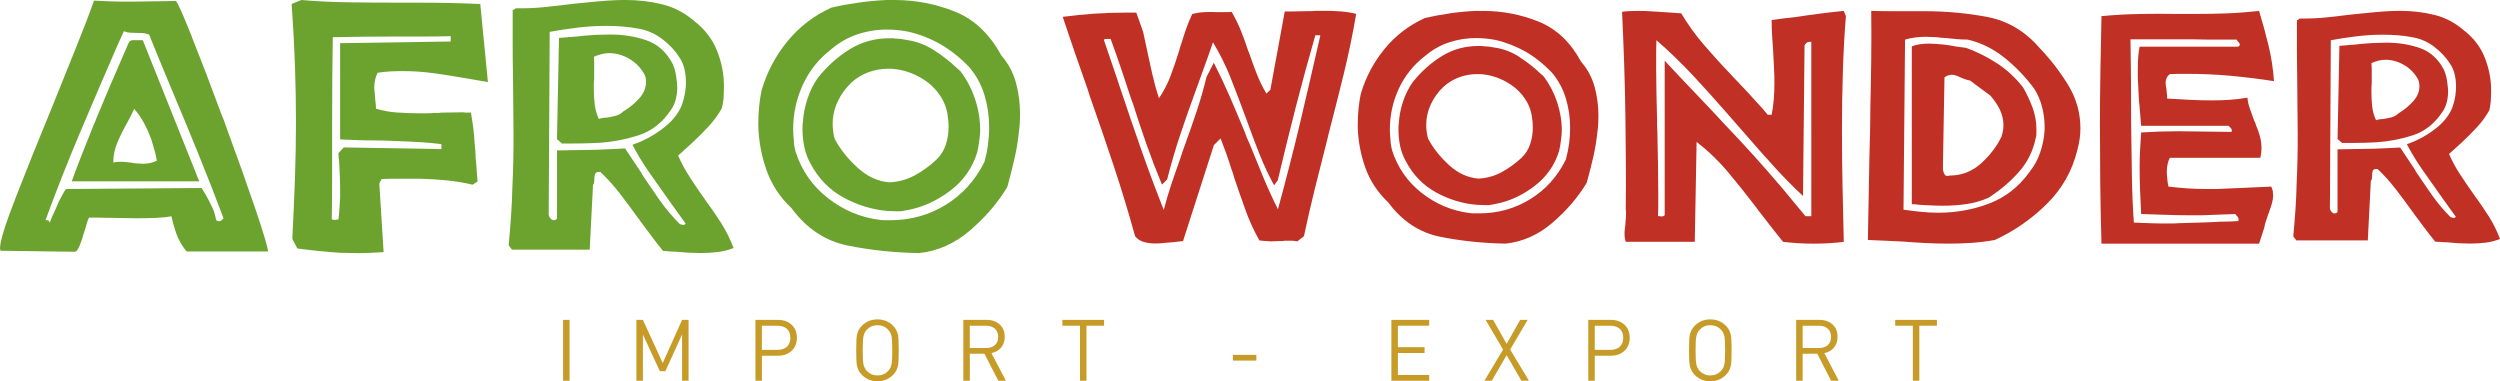 <?xml version="1.0" encoding="UTF-8"?>
<svg id="Camada_1" xmlns="http://www.w3.org/2000/svg" version="1.1" viewBox="0 0 747.54 114">
  <!-- Generator: Adobe Illustrator 29.8.1, SVG Export Plug-In . SVG Version: 2.1.1 Build 2)  -->
  <defs>
    <style>
      .st0 {
        fill: #c13024;
      }

      .st1 {
        fill: #6ca32f;
      }

      .st2 {
        fill: #c79b28;
      }
    </style>
  </defs>
  <g>
    <g>
      <path class="st1" d="M57.36,11.03c2.75,6.88,5.71,14.63,8.89,23.24.27.6.51,1.21.75,1.84.23.63.45,1.24.64,1.84,3.18,8.61,6.02,16.6,8.54,23.98,2.51,7.38,3.84,11.8,3.97,13.26h-24.33c-.53-.6-1.03-1.27-1.49-2.04-.46-.76-.86-1.51-1.19-2.23-.66-1.59-1.29-3.68-1.89-6.26-1.39.27-2.96.43-4.72.5-1.76.07-3.56.1-5.41.1h-.79c-1.06,0-2.12-.01-3.18-.05-1.06-.03-2.08-.05-3.08-.05-1.06,0-2.11-.01-3.13-.05-1.03-.03-1.94-.05-2.73-.05h-1.59c-.26.46-.51,1.14-.74,2.03-.23.89-.51,1.8-.84,2.73-.4,1.46-.84,2.77-1.34,3.92-.5,1.16-1.04,1.67-1.64,1.54l-21.85-.3c-.07-.07-.12-.16-.15-.3-.04-.13-.05-.3-.05-.5,0-2.05,1.6-7.2,4.82-15.44,3.21-8.24,6.77-17.1,10.68-26.57,2.38-5.96,4.72-11.75,7-17.38,2.28-5.63,4.15-10.49,5.61-14.6,1.13.07,2.57.13,4.32.2,1.76.07,3.63.1,5.61.1h1.59c1.26,0,2.5-.01,3.72-.05,1.23-.03,2.37-.05,3.43-.05,1.32,0,2.45-.01,3.38-.05.93-.03,1.59-.05,1.99-.05h.4c.46.27,2.07,3.84,4.82,10.73ZM42.51,9.88c-.66-.03-1.32-.05-1.99-.05-.53,0-1.08-.02-1.64-.05-.56-.03-1.18-.18-1.84-.45-.26.6-.53,1.19-.79,1.79-.27.6-.53,1.16-.8,1.69-3.84,8.81-7.63,17.63-11.37,26.47-3.74,8.84-7.24,17.7-10.48,26.57h.4c.26,0,.45.05.55.15.1.1.18.22.25.35,0,.07.02.13.05.2.03.07.05.13.05.2s0,.03,0-.1.1-.43.3-.9c.13-.4.4-1.01.79-1.84.4-.83.79-1.7,1.19-2.63.07-.2.13-.36.2-.5.07-.13.13-.3.2-.5.46-.86.88-1.64,1.24-2.33.36-.7.68-1.18.94-1.44l40.52-.3c.92,1.46,1.65,2.71,2.18,3.77.26.53.53,1.06.79,1.59.27.53.5,1.06.7,1.59.13.46.26.93.4,1.39.13.46.23.89.3,1.29.33.27.68.36,1.04.3.36-.06.75-.36,1.14-.89-2.39-6.36-4.87-12.71-7.45-19.07-2.58-6.36-5.2-12.68-7.85-18.97-1.19-2.85-2.37-5.68-3.53-8.49-1.16-2.81-2.3-5.61-3.42-8.39-.73-.27-1.43-.41-2.09-.45ZM59.59,54.23H21.45c.79-2.25,1.79-4.88,2.98-7.9,1.19-3.01,2.42-6.07,3.67-9.19.13-.33.28-.68.45-1.04.17-.36.31-.75.45-1.14,2.32-5.63,5.43-12.91,9.34-21.85.2-.53.48-.86.84-.99.36-.13.75-.16,1.14-.1h2.38l16.88,42.21ZM46.23,45.04c-.3-1.03-.61-2.1-.94-3.23-.6-1.65-1.32-3.29-2.18-4.92-.86-1.62-1.85-3.06-2.98-4.32-.33.73-.68,1.44-1.04,2.14-.36.7-.74,1.41-1.14,2.14-1.06,1.86-2,3.76-2.83,5.71-.83,1.95-1.24,3.96-1.24,6.01.4-.07.78-.12,1.14-.15.37-.03.71-.05,1.04-.05.6,0,1.17.03,1.74.1.56.07,1.11.13,1.64.2.26.07.55.12.84.15.3.03.58.05.84.05s.53.02.8.05c.26.03.53.05.79.05.66,0,1.34-.07,2.04-.2.69-.13,1.41-.36,2.14-.69-.13-.99-.35-2-.65-3.03Z"/>
      <path class="st1" d="M104.58.7c5.1.07,10.23.1,15.39.1h5.76c3.04,0,6.07.03,9.09.1,3.01.07,5.94.17,8.79.3l2.29,23.34c-1.06-.2-2.12-.38-3.18-.55-1.06-.16-2.12-.35-3.18-.55-3.05-.53-6.18-1.03-9.39-1.49-3.21-.46-6.47-.69-9.78-.69-1.26,0-2.5.03-3.73.1-1.23.07-2.47.2-3.73.4-.33.66-.58,1.36-.74,2.09-.17.73-.25,1.49-.25,2.28,0,.47.03.95.1,1.44.07.5.1.98.1,1.44.07.66.13,1.28.2,1.84.07.56.1,1.11.1,1.64,1.92.6,3.97.98,6.16,1.14,2.18.16,4.43.25,6.75.25h2.18c.73,0,1.46-.03,2.19-.1h1.14c.36,0,.74-.03,1.14-.1,1.06,0,2.14-.02,3.23-.05,1.09-.03,2.17-.05,3.23-.05.4.07.8.1,1.19.1h1.19c.26,1.52.5,3.05.7,4.57.2,1.52.33,3.05.4,4.57.06.73.13,1.44.2,2.14.06.69.1,1.41.1,2.13.13,1.19.23,2.38.3,3.58.07,1.19.17,2.38.3,3.57l-1.49.99c-2.45-.6-5.02-1.02-7.7-1.29-2.68-.26-5.38-.43-8.09-.5h-7.8c-1.22,0-2.43.03-3.63.1l-.69,1.3,1.29,20.55c-1.19.07-2.42.13-3.67.2-1.26.07-2.55.1-3.87.1-.86,0-1.74-.02-2.63-.05-.9-.03-1.81-.05-2.73-.05-2.25-.13-4.47-.31-6.65-.55-2.18-.23-4.27-.48-6.26-.75l-1.49-2.88c.33-6.5.6-12.58.79-18.25.2-5.67.3-11.22.3-16.66s-.1-11.22-.3-16.96c-.2-5.74-.53-11.85-.99-18.35l2.88-1.19c4.57.4,9.4.63,14.5.7ZM134.77,10.82c-2.65.07-5.3.1-7.95.1h-7.95c-3.25,0-6.49.02-9.73.05-3.24.03-6.46.08-9.63.15-.07,3.84-.12,7.86-.15,12.07-.03,4.21-.05,8.43-.05,12.66v18.57c0,3.71-.03,7.25-.1,10.63-.07.26-.04.45.1.54.13.1.33.15.59.15h.65s.05-.03.05-.1h.6c.13-1.06.23-2.14.3-3.23.07-1.09.13-2.2.2-3.33v-2.29c0-1.52-.03-3.01-.1-4.47-.07-1.45-.13-2.81-.2-4.07-.07-.46-.12-.89-.15-1.29-.03-.4-.05-.79-.05-1.19l1.59-1.69,29.2.5v-1.49c-2.12-.27-4.3-.46-6.55-.6-2.25-.13-4.5-.23-6.75-.3-1.13-.06-2.27-.11-3.43-.15-1.16-.03-2.3-.05-3.43-.05-1.79,0-3.52-.03-5.21-.1-1.69-.07-3.33-.13-4.92-.2V12.91l33.07-.5v-1.59Z"/>
      <path class="st1" d="M154.73,2.48h1.19c2.39,0,4.83-.13,7.35-.4,2.51-.26,5.06-.56,7.65-.89.86-.07,1.71-.15,2.53-.25.83-.1,1.67-.18,2.53-.25,1.85-.2,3.71-.36,5.56-.5,1.85-.13,3.67-.2,5.46-.2,3.77,0,7.43.43,10.97,1.29,3.54.86,6.77,2.55,9.68,5.07,3.11,2.39,5.36,5.32,6.75,8.8,1.39,3.48,2.08,7.08,2.08,10.79,0,.53-.01,1.06-.05,1.59-.03.53-.05,1.06-.05,1.59-.07.53-.13,1.06-.2,1.59-.07.53-.17,1.06-.3,1.59-1.06,1.92-2.4,3.76-4.02,5.52-1.63,1.76-3.3,3.43-5.02,5.02-.73.66-1.43,1.29-2.08,1.89-.66.6-1.33,1.19-1.99,1.79.99,2.26,2.17,4.43,3.53,6.52,1.35,2.09,2.76,4.16,4.22,6.21.06.07.12.12.15.15.03.03.05.08.05.15,1.72,2.32,3.34,4.68,4.86,7.06,1.52,2.39,2.78,4.91,3.77,7.56-1.52.6-3.1.99-4.72,1.19-1.62.2-3.29.3-5.01.3-.6,0-1.23-.02-1.89-.05-.66-.03-1.29-.05-1.89-.05-.66-.06-1.31-.11-1.94-.15-.63-.03-1.24-.08-1.84-.15-.66,0-1.31-.03-1.94-.1-.63-.06-1.24-.1-1.84-.1-1.19-1.46-2.37-2.97-3.52-4.52-1.16-1.55-2.34-3.13-3.53-4.72,0-.07-.02-.13-.05-.2-.03-.06-.09-.1-.15-.1-1.86-2.58-3.73-5.1-5.61-7.55-1.89-2.45-3.86-4.64-5.91-6.55h-.4c-.66,0-1.06.22-1.19.64-.14.43-.2.91-.2,1.44,0,.33-.02.66-.05.99-.03.33-.15.6-.35.8l-.99,19.36h-23.24l-.99-1.29c.26-2.85.5-5.7.7-8.55.2-2.85.33-5.7.4-8.55.27-5.5.38-11.01.35-16.51-.04-5.5-.08-10.97-.15-16.41-.07-3.45-.1-6.86-.1-10.24V3.08l.99-.6h.4ZM198.14,11.77c-2.12-1.62-4.41-2.67-6.86-3.13-1.65-.33-3.31-.56-4.97-.7-1.65-.13-3.34-.2-5.06-.2-2.78,0-5.58.17-8.39.5-2.81.33-5.64.76-8.49,1.29l-.3,54.62v.1c.07.4.25.76.55,1.09.3.33.61.5.95.5.2,0,.38-.03.54-.1.17-.06.31-.2.45-.4v-20.36c4.9-.06,8.84-.13,11.82-.2,1.59-.07,3.13-.13,4.62-.2,1.49-.06,2.8-.13,3.92-.2.79,1.19,1.59,2.38,2.38,3.58.79,1.19,1.59,2.38,2.38,3.57.07.07.12.15.15.25.03.1.08.22.15.35,1.72,2.58,3.48,5.15,5.26,7.7,1.79,2.55,3.81,4.95,6.06,7.2.06,0,.13.02.2.05.06.03.16.05.3.05.07,0,.12.02.15.05.03.03.08.05.15.05h.5c.07-.06.15-.13.25-.2.1-.07.15-.13.15-.2-.73-.99-1.46-2-2.18-3.03-.73-1.02-1.46-2.04-2.19-3.03-.2-.27-.4-.55-.59-.84-.2-.3-.4-.58-.6-.84-1.85-2.58-3.67-5.16-5.46-7.75-1.79-2.58-3.41-5.26-4.87-8.05.53-.2,1.06-.4,1.59-.59.53-.2,1.06-.43,1.59-.7,2.32-1.06,4.53-2.45,6.65-4.17,2.12-1.72,3.71-3.71,4.77-5.96.33-.86.61-1.75.84-2.68.23-.92.38-1.85.45-2.78.07-.33.1-.64.1-.94v-.94c0-1.26-.13-2.5-.4-3.72-.26-1.23-.73-2.37-1.39-3.43-1.33-2.12-3.05-3.99-5.16-5.61ZM169.78,11.12c.89-.06,1.8-.13,2.73-.2.93-.13,1.87-.23,2.83-.3.96-.07,1.9-.13,2.83-.2.73,0,1.44-.01,2.14-.05.7-.03,1.41-.05,2.14-.05,3.9,0,7.53.58,10.87,1.74,3.34,1.16,5.94,3.49,7.8,7,.33.73.6,1.51.79,2.34.2.83.33,1.64.4,2.43.07.4.12.79.15,1.19.03.4.05.79.05,1.19,0,1.19-.15,2.37-.45,3.53-.3,1.16-.78,2.2-1.44,3.13-2.51,3.77-5.71,6.29-9.58,7.55-3.87,1.26-7.86,2.02-11.97,2.29-1.26.07-2.51.11-3.77.15-1.26.03-2.52.05-3.78.05h-3.48l-1.49-1.29.6-30.29c.86-.07,1.74-.13,2.63-.2ZM188.25,17.63c-1.95-1.16-3.99-1.74-6.1-1.74-.8,0-1.58.1-2.34.3-.76.2-1.51.47-2.24.8.07.6.1,1.18.1,1.74v4.82c-.07.53-.1,1.06-.1,1.59v1.59c0,1.46.08,2.93.25,4.42.16,1.49.58,2.96,1.24,4.42.4-.13.79-.23,1.19-.3.4-.07.79-.1,1.19-.1.86-.13,1.74-.31,2.63-.54.89-.23,1.67-.68,2.33-1.34.07-.07.15-.12.25-.15.1-.03.18-.08.25-.15,1.59-.99,3.03-2.22,4.32-3.67,1.29-1.46,1.94-3.05,1.94-4.77v-.55c0-.16-.03-.35-.1-.55,0-.2-.03-.38-.1-.54-.07-.17-.13-.35-.2-.55-1.06-1.99-2.57-3.56-4.52-4.72Z"/>
      <path class="st1" d="M256.64.79c2.78-.4,5.6-.66,8.44-.79h2.39c6.29,0,12.31,1.16,18.08,3.48,5.76,2.32,10.36,6.65,13.8,13.01,2.12,2.45,3.59,5.18,4.42,8.19.83,3.01,1.24,6.11,1.24,9.29,0,.86-.02,1.71-.05,2.53-.04.83-.12,1.67-.25,2.53-.27,2.78-.71,5.55-1.34,8.29-.63,2.75-1.27,5.31-1.93,7.7-.07.2-.12.38-.15.55-.03.17-.08.32-.15.45-2.85,4.7-6.56,9-11.12,12.91-4.57,3.91-9.63,6.16-15.2,6.75-7.42-.13-14.5-.88-21.25-2.24-6.75-1.35-12.38-5.08-16.88-11.17-3.44-3.24-5.93-7-7.45-11.27-1.52-4.27-2.35-8.66-2.49-13.16v-.99c0-1.72.08-3.41.25-5.07.16-1.65.41-3.28.75-4.87,1.59-5.36,4.15-10.21,7.7-14.55,3.54-4.34,7.93-7.7,13.16-10.08,2.58-.6,5.27-1.09,8.05-1.49ZM281.27,13.26c-3.05-1.75-6.33-3.03-9.83-3.82-1.06-.2-2.1-.35-3.13-.45-1.03-.1-2.07-.15-3.13-.15-3.05,0-5.99.48-8.84,1.44-2.85.96-5.43,2.43-7.75,4.42-3.71,2.85-6.54,6.37-8.49,10.58-1.95,4.21-2.93,8.66-2.93,13.36,0,.53.02,1.08.05,1.64.03.56.09,1.11.15,1.64,0,.59.05,1.18.15,1.74.1.56.21,1.11.35,1.64,1.79,5.63,5,10.26,9.64,13.9,4.63,3.64,9.83,5.83,15.59,6.55.53.07,1.06.1,1.59.1h1.49c6.09,0,11.63-1.54,16.63-4.62,5-3.08,8.86-7.37,11.57-12.86.46-1.66.81-3.34,1.04-5.07.23-1.72.35-3.47.35-5.26,0-3.31-.47-6.5-1.39-9.58-.93-3.08-2.42-5.84-4.47-8.29-2.71-2.84-5.6-5.15-8.64-6.9ZM279.28,15c2.58,1.66,4.9,3.48,6.95,5.46.2.13.38.28.55.45.17.17.31.32.45.45,1.86,2.45,3.29,5.2,4.32,8.24,1.02,3.05,1.54,6.16,1.54,9.34,0,.53-.03,1.08-.1,1.64-.07.56-.13,1.11-.2,1.64-.07.6-.15,1.18-.25,1.74-.1.56-.22,1.11-.35,1.64-1.39,4.57-4.05,8.36-7.99,11.37-3.94,3.01-8.16,4.95-12.66,5.81-.34.07-.68.13-1.04.2-.37.07-.75.13-1.14.2h-1.09c-.46,0-.94-.02-1.44-.05-.5-.03-.98-.05-1.44-.05-4.63-.4-9.05-1.75-13.26-4.07-4.21-2.32-7.47-5.69-9.78-10.13-.86-1.52-1.48-3.16-1.84-4.92-.37-1.75-.55-3.56-.55-5.41v-.84c0-.3.03-.61.1-.94.13-2.45.6-4.87,1.39-7.25.79-2.38,1.85-4.5,3.18-6.36,2.91-3.58,6.13-6.42,9.64-8.54,3.51-2.12,7.42-3.18,11.72-3.18h.84c.3,0,.58.03.84.1.53,0,1.07.03,1.64.1.56.07,1.14.17,1.74.3,2.91.4,5.66,1.42,8.24,3.08ZM275.65,23.44c-2.88-1.72-5.91-2.68-9.09-2.88h-.99c-2.05,0-4.02.35-5.91,1.04-1.89.7-3.59,1.74-5.12,3.13-1.72,1.66-3.08,3.54-4.07,5.66-1,2.12-1.49,4.37-1.49,6.75,0,.66.05,1.37.15,2.13.1.76.25,1.51.45,2.24,1.66,3.11,3.94,5.99,6.86,8.64,2.91,2.65,6.09,4.11,9.53,4.37,2.71-.13,5.23-.83,7.55-2.08,2.32-1.26,4.47-2.81,6.45-4.67,1.32-1.26,2.27-2.75,2.83-4.47.56-1.72.84-3.51.84-5.36,0-1.32-.12-2.63-.35-3.92-.23-1.29-.61-2.5-1.14-3.63-1.46-2.91-3.62-5.23-6.5-6.95Z"/>
    </g>
    <g>
      <path class="st0" d="M341.8,9.47c.18.79.35,1.57.5,2.33.15.76.32,1.54.5,2.33.55,2.62,1.11,5.21,1.69,7.76.58,2.56,1.26,5.05,2.05,7.49,1.46-2.13,2.65-4.43,3.56-6.9.91-2.47,1.77-4.98,2.56-7.53,0-.12.02-.21.05-.27.03-.06.05-.12.05-.18.55-1.77,1.11-3.52,1.69-5.25.58-1.73,1.26-3.42,2.05-5.07,1.16-.3,2.35-.49,3.56-.55,1.22-.06,2.5-.06,3.84,0h3.15c.4,0,.81-.03,1.23-.09,1.1,1.89,2.04,3.82,2.83,5.8.79,1.98,1.52,4,2.19,6.07.06.06.11.12.14.18.03.06.04.12.04.18.73,2.13,1.49,4.22,2.28,6.25.79,2.04,1.77,4.03,2.92,5.98l1.19-1.19,4.29-23.38h1.92c.85,0,1.69-.01,2.51-.05.82-.03,1.69-.05,2.6-.05h1c.67-.06,1.35-.09,2.05-.09h2.05c1.59,0,3.15.06,4.71.18,1.55.12,3.06.36,4.52.73-1.04,6.09-2.28,12.1-3.74,18.04-1.46,5.94-2.95,11.86-4.48,17.76-.06.37-.14.7-.23,1.01-.09.31-.17.61-.23.91-1.22,4.75-2.42,9.51-3.61,14.29-1.19,4.78-2.3,9.6-3.33,14.47l-2.01,1.55c-.24-.06-.49-.11-.73-.14s-.46-.05-.64-.05h-2.33c-.27,0-.56.03-.87.09h-.82c-.43,0-.86.02-1.28.05-.43.03-.88.05-1.37.05-.18,0-.35-.01-.5-.05-.15-.03-.32-.05-.5-.05-.37,0-.73-.01-1.09-.05-.37-.03-.76-.08-1.19-.14-1.64-2.92-3.03-5.95-4.15-9.09-1.13-3.14-2.24-6.32-3.33-9.54-.12-.42-.24-.85-.37-1.28-.12-.42-.27-.85-.46-1.28-.49-1.58-1-3.15-1.55-4.7-.55-1.55-1.13-3.09-1.73-4.61l-2.01,2.01-9.22,28.68c-.49.06-1.01.12-1.55.18-.55.06-1.1.12-1.64.18-.36,0-.73.03-1.1.09-.36.06-.73.09-1.09.09-.49.06-.96.11-1.42.14-.46.03-.93.05-1.42.05-1.28,0-2.45-.15-3.52-.46-1.06-.3-1.93-.88-2.6-1.73-1.95-7.06-4.06-14.03-6.35-20.91-2.28-6.88-4.64-13.76-7.08-20.64-.12-.37-.24-.73-.36-1.1-.12-.36-.24-.76-.36-1.19-1.28-3.59-2.54-7.2-3.79-10.82-1.25-3.62-2.48-7.26-3.7-10.91,3.11-.43,6.24-.75,9.4-.96,3.17-.21,6.42-.32,9.77-.32h2.83l2.01,5.66ZM393.3,10.57c-2.07,7.18-4.03,14.4-5.89,21.64-1.86,7.25-3.64,14.49-5.34,21.73l-1.1,1.46c-1.58-2.92-3-5.94-4.25-9.04-1.25-3.1-2.42-6.21-3.52-9.31-.12-.37-.26-.73-.41-1.1-.15-.37-.29-.73-.41-1.1-1.4-3.84-2.85-7.64-4.34-11.42-1.49-3.77-3.27-7.37-5.34-10.78-.73,2.19-1.51,4.4-2.33,6.62-.82,2.22-1.63,4.46-2.42,6.71-1.64,4.45-3.24,8.97-4.79,13.56-1.55,4.6-2.94,9.3-4.16,14.11l-1.55,1.55c-1.64-3.96-3.18-7.96-4.61-12.01-1.43-4.05-2.78-8.11-4.06-12.19-.12-.24-.21-.49-.28-.73-.06-.24-.15-.49-.27-.73-.97-2.98-1.96-5.97-2.97-8.95-1.01-2.98-2.06-5.97-3.15-8.95h-1.19c-.24,0-.43.01-.55.04-.12.03-.21.14-.27.32.67,1.95,1.34,3.91,2.01,5.89.67,1.98,1.34,3.94,2.01,5.89.18.61.38,1.22.59,1.83.21.61.41,1.19.59,1.73,2.01,6.03,4.06,12.02,6.16,17.99,2.1,5.97,4.28,11.78,6.53,17.44.67-2.62,1.43-5.19,2.28-7.72.85-2.53,1.73-5.07,2.65-7.62.18-.61.38-1.22.59-1.83.21-.61.44-1.25.68-1.92,1.22-3.35,2.41-6.74,3.56-10.18,1.16-3.44,2.16-6.92,3.01-10.46l2.19-4.29c1.7,3.35,3.3,6.74,4.8,10.18,1.49,3.44,2.93,6.86,4.34,10.27.24.67.48,1.31.73,1.92.24.61.52,1.22.82,1.83,1.34,3.35,2.69,6.67,4.06,9.95,1.37,3.29,2.85,6.52,4.43,9.68,1.16-4.26,2.3-8.57,3.42-12.92,1.12-4.35,2.2-8.72,3.24-13.1,1.04-4.38,2.06-8.75,3.06-13.1,1-4.35,2-8.66,2.97-12.92h-1.55Z"/>
      <path class="st0" d="M433.49,3.99c2.56-.37,5.14-.61,7.76-.73h2.19c5.78,0,11.32,1.07,16.62,3.2,5.3,2.13,9.53,6.12,12.69,11.96,1.95,2.25,3.3,4.76,4.06,7.53.76,2.77,1.14,5.62,1.14,8.54,0,.79-.02,1.57-.04,2.33-.03.76-.11,1.54-.23,2.33-.25,2.56-.66,5.1-1.23,7.63-.58,2.53-1.17,4.89-1.78,7.08-.06.18-.11.35-.14.5-.03.15-.08.29-.14.41-2.62,4.32-6.03,8.28-10.23,11.87-4.2,3.59-8.86,5.66-13.97,6.21-6.82-.12-13.33-.81-19.54-2.05-6.21-1.25-11.39-4.67-15.53-10.27-3.17-2.98-5.45-6.44-6.85-10.36-1.4-3.93-2.16-7.96-2.28-12.1v-.91c0-1.58.08-3.13.23-4.66.15-1.52.38-3.01.69-4.47,1.46-4.93,3.82-9.39,7.08-13.38,3.26-3.99,7.29-7.08,12.1-9.27,2.38-.55,4.84-1,7.4-1.37ZM456.14,15.45c-2.8-1.61-5.82-2.78-9.04-3.52-.97-.18-1.93-.32-2.88-.41-.95-.09-1.9-.14-2.88-.14-2.8,0-5.51.44-8.13,1.32-2.62.88-4.99,2.24-7.12,4.06-3.41,2.62-6.01,5.86-7.81,9.73-1.8,3.87-2.69,7.96-2.69,12.28,0,.49.01.99.05,1.51.03.52.08,1.02.14,1.51,0,.55.04,1.08.14,1.6.09.52.2,1.02.32,1.51,1.64,5.17,4.6,9.44,8.86,12.78,4.26,3.35,9.04,5.36,14.34,6.03.48.06.97.09,1.46.09h1.37c5.6,0,10.7-1.41,15.3-4.25,4.6-2.83,8.14-6.77,10.64-11.83.42-1.52.74-3.07.96-4.66.21-1.58.32-3.2.32-4.84,0-3.04-.43-5.98-1.28-8.81-.85-2.83-2.22-5.37-4.11-7.63-2.5-2.62-5.14-4.73-7.95-6.35ZM454.31,17.05c2.37,1.52,4.5,3.2,6.39,5.02.18.12.35.26.5.41.15.15.29.29.41.41,1.7,2.25,3.03,4.78,3.97,7.58.94,2.8,1.42,5.66,1.42,8.58,0,.49-.03.99-.09,1.51-.06.52-.12,1.02-.18,1.51-.06.55-.14,1.08-.23,1.6-.09.52-.2,1.02-.32,1.51-1.28,4.2-3.73,7.69-7.35,10.46-3.62,2.77-7.5,4.55-11.64,5.34-.31.06-.62.12-.96.18-.33.06-.68.12-1.05.18h-1c-.43,0-.87-.01-1.32-.05-.46-.03-.9-.05-1.32-.05-4.26-.36-8.33-1.61-12.19-3.74-3.87-2.13-6.87-5.24-9-9.32-.79-1.4-1.35-2.91-1.69-4.52-.34-1.61-.5-3.27-.5-4.98v-.78c0-.27.03-.56.09-.87.12-2.25.55-4.48,1.28-6.67.73-2.19,1.71-4.14,2.92-5.84,2.68-3.29,5.63-5.9,8.86-7.85,3.23-1.95,6.82-2.92,10.78-2.92h.78c.27,0,.53.03.78.09.49,0,.99.03,1.51.09.52.06,1.05.15,1.6.27,2.68.36,5.21,1.31,7.58,2.83ZM450.98,24.81c-2.65-1.58-5.43-2.47-8.36-2.65h-.91c-1.89,0-3.7.32-5.43.96-1.74.64-3.3,1.6-4.71,2.88-1.58,1.52-2.83,3.26-3.74,5.21-.91,1.95-1.37,4.02-1.37,6.21,0,.61.05,1.26.14,1.96.09.7.23,1.38.41,2.06,1.52,2.86,3.62,5.51,6.3,7.94,2.68,2.44,5.6,3.78,8.76,4.02,2.5-.12,4.81-.76,6.94-1.92,2.13-1.16,4.11-2.59,5.94-4.29,1.22-1.16,2.09-2.52,2.6-4.11.52-1.58.78-3.23.78-4.93,0-1.22-.11-2.42-.32-3.61-.21-1.19-.56-2.3-1.05-3.33-1.34-2.68-3.33-4.81-5.98-6.39Z"/>
      <path class="st0" d="M487.55,3.31c.85-.03,1.67-.05,2.47-.05,1.28,0,2.54.05,3.79.14s2.51.17,3.79.23c.85.06,1.7.12,2.56.18.85.06,1.7.12,2.56.18,1.95,3.29,4.23,6.45,6.85,9.5,2.62,3.04,5.33,6.03,8.13,8.95,1.65,1.71,3.26,3.41,4.84,5.11,1.58,1.71,3.11,3.38,4.57,5.02.24.31.49.59.73.87.24.27.49.56.73.87h1.19c.3-1.58.52-3.17.64-4.75.12-1.58.18-3.16.18-4.75s-.05-3.15-.14-4.7c-.09-1.55-.17-3.12-.23-4.7-.12-1.58-.23-3.16-.32-4.75-.09-1.58-.14-3.14-.14-4.66,1.22-.18,2.42-.35,3.61-.5,1.19-.15,2.39-.29,3.61-.41,2.38-.37,4.76-.7,7.17-1.01,2.4-.3,4.79-.58,7.17-.82l.64,1.55c-.43,5.3-.73,10.82-.91,16.58-.18,5.75-.27,11.55-.27,17.4s.06,11.63.18,17.35c.12,5.72.24,11.11.37,16.17-1.34.18-2.79.32-4.34.41-1.55.09-3.12.14-4.7.14s-3.06-.05-4.61-.14c-1.55-.09-3.06-.23-4.52-.41-1.1-1.34-2.16-2.68-3.2-4.02-1.04-1.34-2.07-2.68-3.11-4.02-.3-.36-.61-.75-.91-1.14-.31-.39-.58-.78-.82-1.14-2.74-3.59-5.52-7.08-8.35-10.46-2.83-3.38-5.98-6.41-9.45-9.09l-.55,29.86h-20.64c-.12-.37-.21-.75-.27-1.14-.06-.4-.09-.81-.09-1.23,0-.49.03-.97.09-1.46.06-.49.12-.97.18-1.46v-.46c.06-.43.1-.85.13-1.28.03-.43.05-.85.05-1.28v-.64c0-.12-.02-.23-.05-.32-.03-.09-.04-.2-.04-.32.06-4.38.07-8.84.04-13.38-.03-4.53-.08-9.05-.13-13.56-.06-5.48-.18-10.93-.37-16.35-.18-5.42-.4-10.71-.64-15.89.85-.12,1.7-.2,2.56-.23ZM530.79,50.16c-2.71-2.95-5.4-5.98-8.08-9.09-1.1-1.22-2.18-2.45-3.24-3.7-1.06-1.25-2.15-2.48-3.24-3.7-3.23-3.71-6.56-7.41-10-11.1-3.44-3.68-7.08-7.2-10.92-10.55-.06,1.34-.09,2.69-.09,4.06v4.16c0,2.56.03,5.13.09,7.72.06,2.59.12,5.19.18,7.81v1.69c0,.58.03,1.17.09,1.78.06,3.16.12,6.32.18,9.45.06,3.14.09,6.23.09,9.27v3.38c0,1.1-.03,2.19-.09,3.29h.55c.12.06.23.09.32.09h.23c.18,0,.36-.03.55-.09.18-.06.3-.18.36-.37V18.15c3.11,3.35,6.16,6.59,9.18,9.73,3.01,3.14,5.95,6.25,8.81,9.36,2.92,3.05,5.78,6.12,8.58,9.22,2.8,3.1,5.6,6.3,8.4,9.59,1.16,1.4,2.33,2.82,3.52,4.25,1.19,1.43,2.39,2.88,3.61,4.34h1.74V12.49h-.37c-.43,0-.78.11-1.05.32-.27.21-.47.47-.6.78l-.46,45.02c-2.86-2.68-5.65-5.49-8.36-8.45Z"/>
      <path class="st0" d="M564.81,3.35h10.6c6.58,0,12.87.58,18.9,1.74,6.03,1.16,11.2,4.23,15.53,9.22,3.22,3.35,6.07,7.03,8.54,11.05,2.47,4.02,3.7,8.37,3.7,13.06,0,1.04-.08,2.09-.23,3.15-.15,1.07-.38,2.15-.68,3.24-1.52,6.27-4.57,11.66-9.13,16.16-4.57,4.51-9.74,8.1-15.53,10.78-2.32.42-4.63.71-6.94.87-2.31.15-4.62.23-6.94.23s-4.63-.06-6.94-.18c-2.32-.12-4.66-.27-7.03-.46-1.64-.06-3.32-.14-5.02-.23-1.71-.09-3.41-.17-5.11-.23.06-4.14.14-8.3.23-12.47.09-4.17.17-8.39.23-12.65.06-2.31.12-4.63.18-6.94.06-2.31.09-4.66.09-7.03.12-4.93.21-9.85.27-14.75.06-4.9.06-9.79,0-14.66,1.77.06,3.53.09,5.3.09ZM599.33,17.23c-3.35-2.68-7-4.47-10.96-5.39-1.1,0-2.17-.05-3.24-.14-1.06-.09-2.12-.2-3.15-.32-.49,0-.99-.03-1.51-.09-.52-.06-1.02-.12-1.51-.18-.55,0-1.08-.01-1.6-.05-.52-.03-1.02-.05-1.51-.05-.97,0-1.98.06-3.02.18-1.03.12-2.1.34-3.19.64l-.46,50.87c1.7.24,3.42.46,5.16.64s3.45.27,5.16.27c5.42,0,10.55-.93,15.39-2.79,4.84-1.86,8.84-5.01,12.01-9.45,1.4-1.76,2.47-3.73,3.19-5.89.73-2.16,1.16-4.37,1.28-6.62v-1c0-2.01-.26-3.99-.77-5.94-.52-1.95-1.29-3.74-2.33-5.39-2.62-3.53-5.6-6.63-8.95-9.32ZM597.14,18.92c2.92,1.92,5.51,4.31,7.76,7.17,1.1,1.89,2.04,3.88,2.83,5.98.79,2.1,1.19,4.31,1.19,6.62v1.23c0,.4-.06.81-.18,1.23-.79,3.96-2.5,7.4-5.11,10.32-2.62,2.92-5.63,5.48-9.04,7.67-2.07.91-4.25,1.54-6.53,1.87-2.28.34-4.61.5-6.99.5-1.22,0-2.42-.03-3.61-.09-1.19-.06-2.36-.12-3.52-.18-.36-.06-.75-.11-1.14-.14-.4-.03-.78-.05-1.14-.05V13.86c.79-.31,1.61-.52,2.46-.64.85-.12,1.77-.18,2.74-.18.67,0,1.36.03,2.06.09.7.06,1.41.12,2.15.18.61.06,1.2.14,1.78.23.58.09,1.17.2,1.78.32.55.06,1.1.14,1.64.23.55.09,1.1.17,1.64.23,3.23,1.16,6.3,2.7,9.22,4.61ZM589.1,24.08c-.42-.06-.87-.17-1.32-.32-.46-.15-.9-.32-1.32-.5-.06-.06-.12-.09-.18-.09-.49-.24-.96-.44-1.42-.59-.46-.15-.93-.23-1.42-.23-.36.06-.72.14-1.05.23-.34.09-.66.29-.96.59l-.46,26.21v1.19c.06.61.23,1.14.5,1.6.27.46.77.56,1.51.32,3.59,0,6.73-1.22,9.41-3.65,2.68-2.43,4.72-5.11,6.12-8.04.18-.61.32-1.19.41-1.73.09-.55.14-1.1.14-1.64,0-1.64-.37-3.21-1.1-4.7-.73-1.49-1.68-2.88-2.83-4.16l-6.03-4.47Z"/>
      <path class="st0" d="M639.83,4.17c3.8-.06,7.63-.06,11.46,0h5.3c3.16,0,6.32-.06,9.45-.18,3.14-.12,6.29-.37,9.45-.73,1.03,3.35,1.98,6.79,2.83,10.32.85,3.53,1.4,7.09,1.64,10.69-4.26-.67-8.57-1.2-12.92-1.6-4.35-.4-8.81-.59-13.38-.59h-2.37c-.79,0-1.62.03-2.47.09-.49.36-.82.78-1,1.23-.18.46-.27.93-.27,1.41,0,.31.03.62.09.96.06.34.12.69.18,1.05,0,.31.03.62.09.96.06.34.09.68.09,1.05v.64c2.13.12,4.34.24,6.62.37,2.28.12,4.55.18,6.8.18,1.82,0,3.62-.06,5.39-.18,1.77-.12,3.5-.33,5.2-.64.12,1.16.38,2.3.78,3.43.39,1.13.8,2.27,1.23,3.42.12.18.23.4.32.64.09.24.17.49.23.73.49,1.1.88,2.22,1.19,3.38.3,1.16.46,2.35.46,3.56,0,.43-.03.88-.09,1.37-.06.49-.15.97-.27,1.46h-27.04c-.3.55-.53,1.17-.68,1.87-.15.7-.23,1.45-.23,2.24,0,.61.03,1.19.09,1.74.06.55.12,1.1.18,1.64.06.18.1.36.14.55.03.18.04.36.04.55,1.95.24,3.85.43,5.71.55,1.86.12,3.73.18,5.62.18h3.19c1.4-.06,2.79-.12,4.16-.18,1.37-.06,2.75-.12,4.15-.18,1.34-.06,2.66-.12,3.97-.18,1.31-.06,2.63-.12,3.97-.18.12.24.21.47.28.68.06.21.12.41.18.59,0,.24.01.47.05.68.03.21.05.44.05.68,0,.79-.12,1.6-.36,2.42-.25.82-.52,1.63-.82,2.42,0,.12-.02.23-.05.32-.03.09-.08.17-.14.23-.24.73-.49,1.45-.73,2.15-.25.7-.43,1.41-.55,2.15l-1.55,4.75h-47.12c-.18-6.21-.31-12.28-.37-18.22-.06-5.94-.09-11.86-.09-17.76,0-5.23.05-10.5.14-15.8.09-5.3.2-10.72.32-16.26,3.84-.36,7.66-.58,11.46-.64ZM669.65,13.63c.06-.09.09-.2.09-.32s-.05-.24-.14-.37c-.09-.12-.2-.27-.32-.46-.12-.06-.21-.15-.27-.27-.06-.12-.12-.24-.18-.36h-6.48c-2.13,0-4.26-.03-6.39-.09h-18.91c.06,3.47.11,7.16.14,11.05.03,3.9.05,7.82.05,11.78v2.01c.06,5.42.14,10.73.23,15.94.09,5.21.29,9.88.59,14.02,1.58.06,3.16.12,4.75.18,1.58.06,3.2.09,4.84.09h1.83c.61,0,1.22-.03,1.83-.09,2.13-.06,4.26-.12,6.39-.18,2.13-.06,4.23-.15,6.3-.27.91,0,1.81-.01,2.69-.05.88-.03,1.75-.08,2.6-.14.12-.36.1-.7-.05-1.01-.15-.3-.35-.55-.6-.73,0-.06-.03-.12-.09-.18-.06-.06-.12-.12-.18-.18-1.64.06-3.27.12-4.89.18-1.62.06-3.21.12-4.79.18h-4.84c-2.25,0-4.51-.05-6.76-.14-2.25-.09-4.53-.16-6.85-.23-.12-2.43-.23-4.81-.32-7.12-.09-2.31-.14-4.6-.14-6.85,0-1.76.05-3.52.14-5.25.09-1.73.2-3.46.32-5.16,1.88-.12,3.73-.21,5.52-.27,1.8-.06,3.58-.09,5.34-.09,1.28,0,2.57.01,3.88.04,1.31.03,2.63.05,3.97.05s2.62.02,4.02.05c1.4.03,2.83.05,4.29.05.12-.37.11-.67-.05-.91-.15-.24-.35-.46-.59-.64,0-.06-.03-.11-.09-.14-.06-.03-.12-.08-.18-.14h-26.12c-.19-2.13-.34-4.02-.46-5.66-.12-1.03-.21-2.16-.27-3.38-.06-1.22-.12-2.46-.18-3.74-.06-.67-.09-1.34-.09-2.01v-2.01c0-1.4.05-2.69.14-3.88.09-1.19.23-2.18.41-2.97h29.5c.18-.12.3-.23.36-.32Z"/>
      <path class="st0" d="M688.09,5.54h1.1c2.19,0,4.44-.12,6.76-.37,2.32-.24,4.66-.52,7.03-.82.79-.06,1.57-.14,2.33-.23.76-.09,1.53-.17,2.33-.23,1.7-.18,3.41-.34,5.11-.46,1.7-.12,3.38-.18,5.02-.18,3.47,0,6.84.4,10.09,1.19,3.26.79,6.23,2.35,8.9,4.66,2.86,2.2,4.93,4.89,6.21,8.1,1.28,3.2,1.92,6.51,1.92,9.92,0,.49-.01.98-.04,1.46-.03.49-.05.97-.05,1.46-.06.49-.12.98-.18,1.46-.06.49-.15.97-.27,1.46-.98,1.77-2.21,3.46-3.7,5.08-1.49,1.62-3.03,3.15-4.61,4.62-.67.61-1.31,1.19-1.92,1.74-.61.55-1.22,1.1-1.83,1.64.91,2.07,1.99,4.07,3.24,5.99,1.25,1.92,2.54,3.82,3.88,5.71.06.06.1.11.14.14.03.03.05.08.05.14,1.58,2.13,3.07,4.3,4.47,6.49,1.4,2.19,2.56,4.51,3.47,6.95-1.4.55-2.84.91-4.34,1.1-1.49.18-3.03.27-4.61.27-.55,0-1.13-.01-1.74-.05-.61-.03-1.19-.05-1.73-.05-.61-.06-1.2-.11-1.78-.14-.58-.03-1.14-.08-1.69-.14-.61,0-1.21-.03-1.78-.09-.58-.06-1.14-.09-1.69-.09-1.1-1.34-2.18-2.73-3.24-4.16-1.07-1.43-2.15-2.88-3.24-4.34,0-.06-.01-.12-.04-.18-.03-.06-.08-.09-.14-.09-1.71-2.38-3.42-4.69-5.16-6.94-1.73-2.25-3.55-4.26-5.43-6.03h-.36c-.61,0-.97.2-1.1.59-.12.4-.18.84-.18,1.32,0,.3-.01.61-.05.91-.03.31-.14.55-.32.73l-.91,17.81h-21.37l-.91-1.19c.24-2.62.46-5.24.64-7.86.18-2.62.3-5.24.36-7.87.24-5.06.35-10.12.32-15.18-.03-5.06-.08-10.09-.14-15.09-.06-3.17-.09-6.31-.09-9.42V6.09l.91-.55h.36ZM728,14.08c-1.95-1.49-4.05-2.45-6.3-2.88-1.52-.3-3.04-.52-4.56-.64-1.52-.12-3.08-.18-4.66-.18-2.56,0-5.13.15-7.72.46-2.59.31-5.19.7-7.81,1.19l-.27,50.23v.09c.06.37.23.7.5,1.01.28.31.56.46.87.46.18,0,.35-.03.5-.09.15-.06.29-.18.41-.36v-18.72c4.51-.06,8.13-.12,10.87-.18,1.46-.06,2.88-.12,4.25-.18,1.37-.06,2.57-.12,3.61-.18.73,1.1,1.46,2.19,2.19,3.29.73,1.1,1.46,2.19,2.19,3.29.06.06.1.14.14.23.03.09.08.2.14.32,1.58,2.37,3.2,4.73,4.84,7.08,1.64,2.34,3.5,4.55,5.57,6.62.06,0,.12.02.18.05.06.03.15.05.27.05.06,0,.11.01.14.05.03.03.07.05.14.05h.45c.06-.06.14-.12.23-.18.09-.06.14-.12.14-.18-.67-.91-1.34-1.84-2.01-2.79-.67-.94-1.34-1.87-2.01-2.79-.19-.24-.36-.5-.55-.78-.18-.27-.36-.53-.55-.78-1.7-2.37-3.38-4.75-5.02-7.12-1.64-2.37-3.14-4.84-4.48-7.4.49-.18.97-.36,1.46-.55.49-.18.97-.4,1.46-.64,2.13-.97,4.17-2.25,6.12-3.84,1.95-1.58,3.41-3.41,4.38-5.48.3-.79.56-1.61.78-2.47.21-.85.35-1.7.41-2.56.06-.3.09-.59.09-.87v-.87c0-1.16-.12-2.3-.36-3.42-.24-1.13-.67-2.18-1.28-3.15-1.22-1.95-2.8-3.67-4.75-5.16ZM701.93,13.49c.82-.06,1.66-.12,2.51-.18.85-.12,1.72-.21,2.6-.27.88-.06,1.75-.12,2.6-.18.67,0,1.32-.01,1.97-.05.64-.03,1.29-.05,1.96-.05,3.59,0,6.92.53,10,1.6,3.07,1.07,5.46,3.21,7.17,6.44.3.67.55,1.39.73,2.15.19.76.31,1.51.36,2.24.06.36.11.73.14,1.1.03.36.05.73.05,1.1,0,1.1-.14,2.18-.41,3.24-.28,1.06-.72,2.02-1.32,2.88-2.32,3.47-5.25,5.78-8.81,6.94-3.56,1.16-7.23,1.86-11,2.1-1.16.06-2.32.11-3.47.14-1.16.03-2.32.05-3.47.05h-3.2l-1.37-1.19.55-27.85c.79-.06,1.6-.12,2.42-.18ZM718.92,19.47c-1.8-1.06-3.67-1.6-5.62-1.6-.73,0-1.45.09-2.14.27-.7.18-1.39.43-2.06.73.06.55.09,1.08.09,1.6v4.43c-.06.49-.09.97-.09,1.46v1.46c0,1.34.08,2.69.23,4.06.15,1.37.53,2.73,1.14,4.06.36-.12.73-.21,1.1-.27.36-.06.73-.09,1.09-.09.79-.12,1.6-.29,2.42-.5.82-.21,1.53-.62,2.15-1.23.06-.06.13-.11.23-.14.09-.03.17-.08.23-.14,1.46-.91,2.78-2.04,3.97-3.38,1.19-1.34,1.78-2.8,1.78-4.38v-.5c0-.15-.03-.32-.09-.5,0-.18-.03-.35-.09-.5-.06-.15-.12-.32-.18-.5-.97-1.83-2.36-3.27-4.15-4.34Z"/>
    </g>
  </g>
  <g>
    <path class="st2" d="M170.31,113.85h-1.94v-18.2h1.94v18.2Z"/>
    <path class="st2" d="M205.89,113.85h-1.94v-13.83l-4.99,10.97h-1.66l-5.06-10.97v13.83h-1.94v-18.2h1.94l5.93,12.91,5.78-12.91h1.94v18.2Z"/>
    <path class="st2" d="M238.28,100.99c0,1.62-.52,2.92-1.56,3.9-1.04.98-2.4,1.47-4.06,1.47h-4.83v7.49h-1.94v-18.2h6.77c1.67,0,3.02.49,4.06,1.46,1.04.97,1.56,2.27,1.56,3.88ZM236.33,100.99c0-1.18-.35-2.07-1.05-2.68-.7-.61-1.64-.92-2.81-.92h-4.65v7.23h4.65c1.18,0,2.11-.31,2.81-.93.7-.62,1.05-1.52,1.05-2.7Z"/>
    <path class="st2" d="M268.74,104.75c0,2.23-.07,3.73-.2,4.5-.22,1.12-.72,2.08-1.51,2.86-1.26,1.26-2.81,1.89-4.65,1.89s-3.39-.63-4.65-1.89c-.78-.78-1.29-1.74-1.51-2.86-.14-.77-.2-2.27-.2-4.5s.07-3.73.2-4.5c.22-1.13.72-2.08,1.51-2.86,1.26-1.26,2.81-1.89,4.65-1.89s3.39.63,4.65,1.89c.78.78,1.29,1.74,1.51,2.86.13.77.2,2.27.2,4.5ZM266.8,104.75c0-1.99-.07-3.36-.2-4.09-.17-.85-.53-1.56-1.07-2.12-.85-.87-1.9-1.3-3.14-1.3s-2.29.43-3.15,1.3c-.54.56-.9,1.27-1.07,2.12-.14.73-.2,2.1-.2,4.09s.07,3.36.2,4.09c.17.85.53,1.56,1.07,2.12.85.87,1.9,1.3,3.15,1.3s2.29-.43,3.14-1.3c.55-.56.9-1.27,1.07-2.12.14-.73.2-2.1.2-4.09Z"/>
    <path class="st2" d="M300.77,113.85h-2.27l-4.14-8.08h-4.37v8.08h-1.94v-18.2h6.98c1.6,0,2.9.46,3.9,1.37,1,.91,1.5,2.14,1.5,3.69,0,1.29-.36,2.37-1.08,3.22-.71.85-1.68,1.4-2.89,1.66l4.32,8.26ZM298.47,100.74c0-1.07-.33-1.9-1-2.48-.66-.58-1.54-.87-2.63-.87h-4.86v6.67h4.86c1.11,0,1.99-.29,2.65-.86.66-.57.98-1.39.98-2.47Z"/>
    <path class="st2" d="M330.14,97.39h-5.27v16.46h-1.94v-16.46h-5.27v-1.74h12.47v1.74Z"/>
    <path class="st2" d="M375.67,107.82h-7v-1.71h7v1.71Z"/>
    <path class="st2" d="M427.35,113.85h-11.3v-18.2h11.3v1.74h-9.36v6.42h7.98v1.74h-7.98v6.57h9.36v1.74Z"/>
    <path class="st2" d="M457.18,113.85h-2.25l-4.42-7.64-4.45,7.64h-2.2l5.57-9.33-5.21-8.87h2.25l4.04,7.18,4.04-7.18h2.25l-5.24,8.87,5.62,9.33Z"/>
    <path class="st2" d="M487.31,100.99c0,1.62-.52,2.92-1.56,3.9-1.04.98-2.39,1.47-4.06,1.47h-4.83v7.49h-1.94v-18.2h6.77c1.67,0,3.03.49,4.06,1.46,1.04.97,1.56,2.27,1.56,3.88ZM485.37,100.99c0-1.18-.35-2.07-1.05-2.68-.7-.61-1.64-.92-2.81-.92h-4.65v7.23h4.65c1.18,0,2.11-.31,2.81-.93.7-.62,1.05-1.52,1.05-2.7Z"/>
    <path class="st2" d="M517.78,104.75c0,2.23-.07,3.73-.21,4.5-.22,1.12-.72,2.08-1.51,2.86-1.26,1.26-2.81,1.89-4.65,1.89s-3.39-.63-4.65-1.89c-.78-.78-1.29-1.74-1.51-2.86-.14-.77-.2-2.27-.2-4.5s.07-3.73.2-4.5c.22-1.13.73-2.08,1.51-2.86,1.26-1.26,2.81-1.89,4.65-1.89s3.39.63,4.65,1.89c.78.78,1.29,1.74,1.51,2.86.14.77.21,2.27.21,4.5ZM515.84,104.75c0-1.99-.07-3.36-.2-4.09-.17-.85-.53-1.56-1.08-2.12-.85-.87-1.9-1.3-3.14-1.3s-2.29.43-3.14,1.3c-.55.56-.9,1.27-1.07,2.12-.14.73-.21,2.1-.21,4.09s.07,3.36.21,4.09c.17.85.53,1.56,1.07,2.12.85.87,1.9,1.3,3.14,1.3s2.29-.43,3.14-1.3c.55-.56.9-1.27,1.08-2.12.13-.73.2-2.1.2-4.09Z"/>
    <path class="st2" d="M549.81,113.85h-2.28l-4.14-8.08h-4.37v8.08h-1.94v-18.2h6.98c1.6,0,2.9.46,3.9,1.37,1,.91,1.5,2.14,1.5,3.69,0,1.29-.36,2.37-1.07,3.22-.72.85-1.68,1.4-2.89,1.66l4.32,8.26ZM547.51,100.74c0-1.07-.33-1.9-1-2.48-.66-.58-1.54-.87-2.63-.87h-4.86v6.67h4.86c1.11,0,1.99-.29,2.64-.86.66-.57.99-1.39.99-2.47Z"/>
    <path class="st2" d="M579.18,97.39h-5.27v16.46h-1.94v-16.46h-5.27v-1.74h12.47v1.74Z"/>
  </g>
</svg>